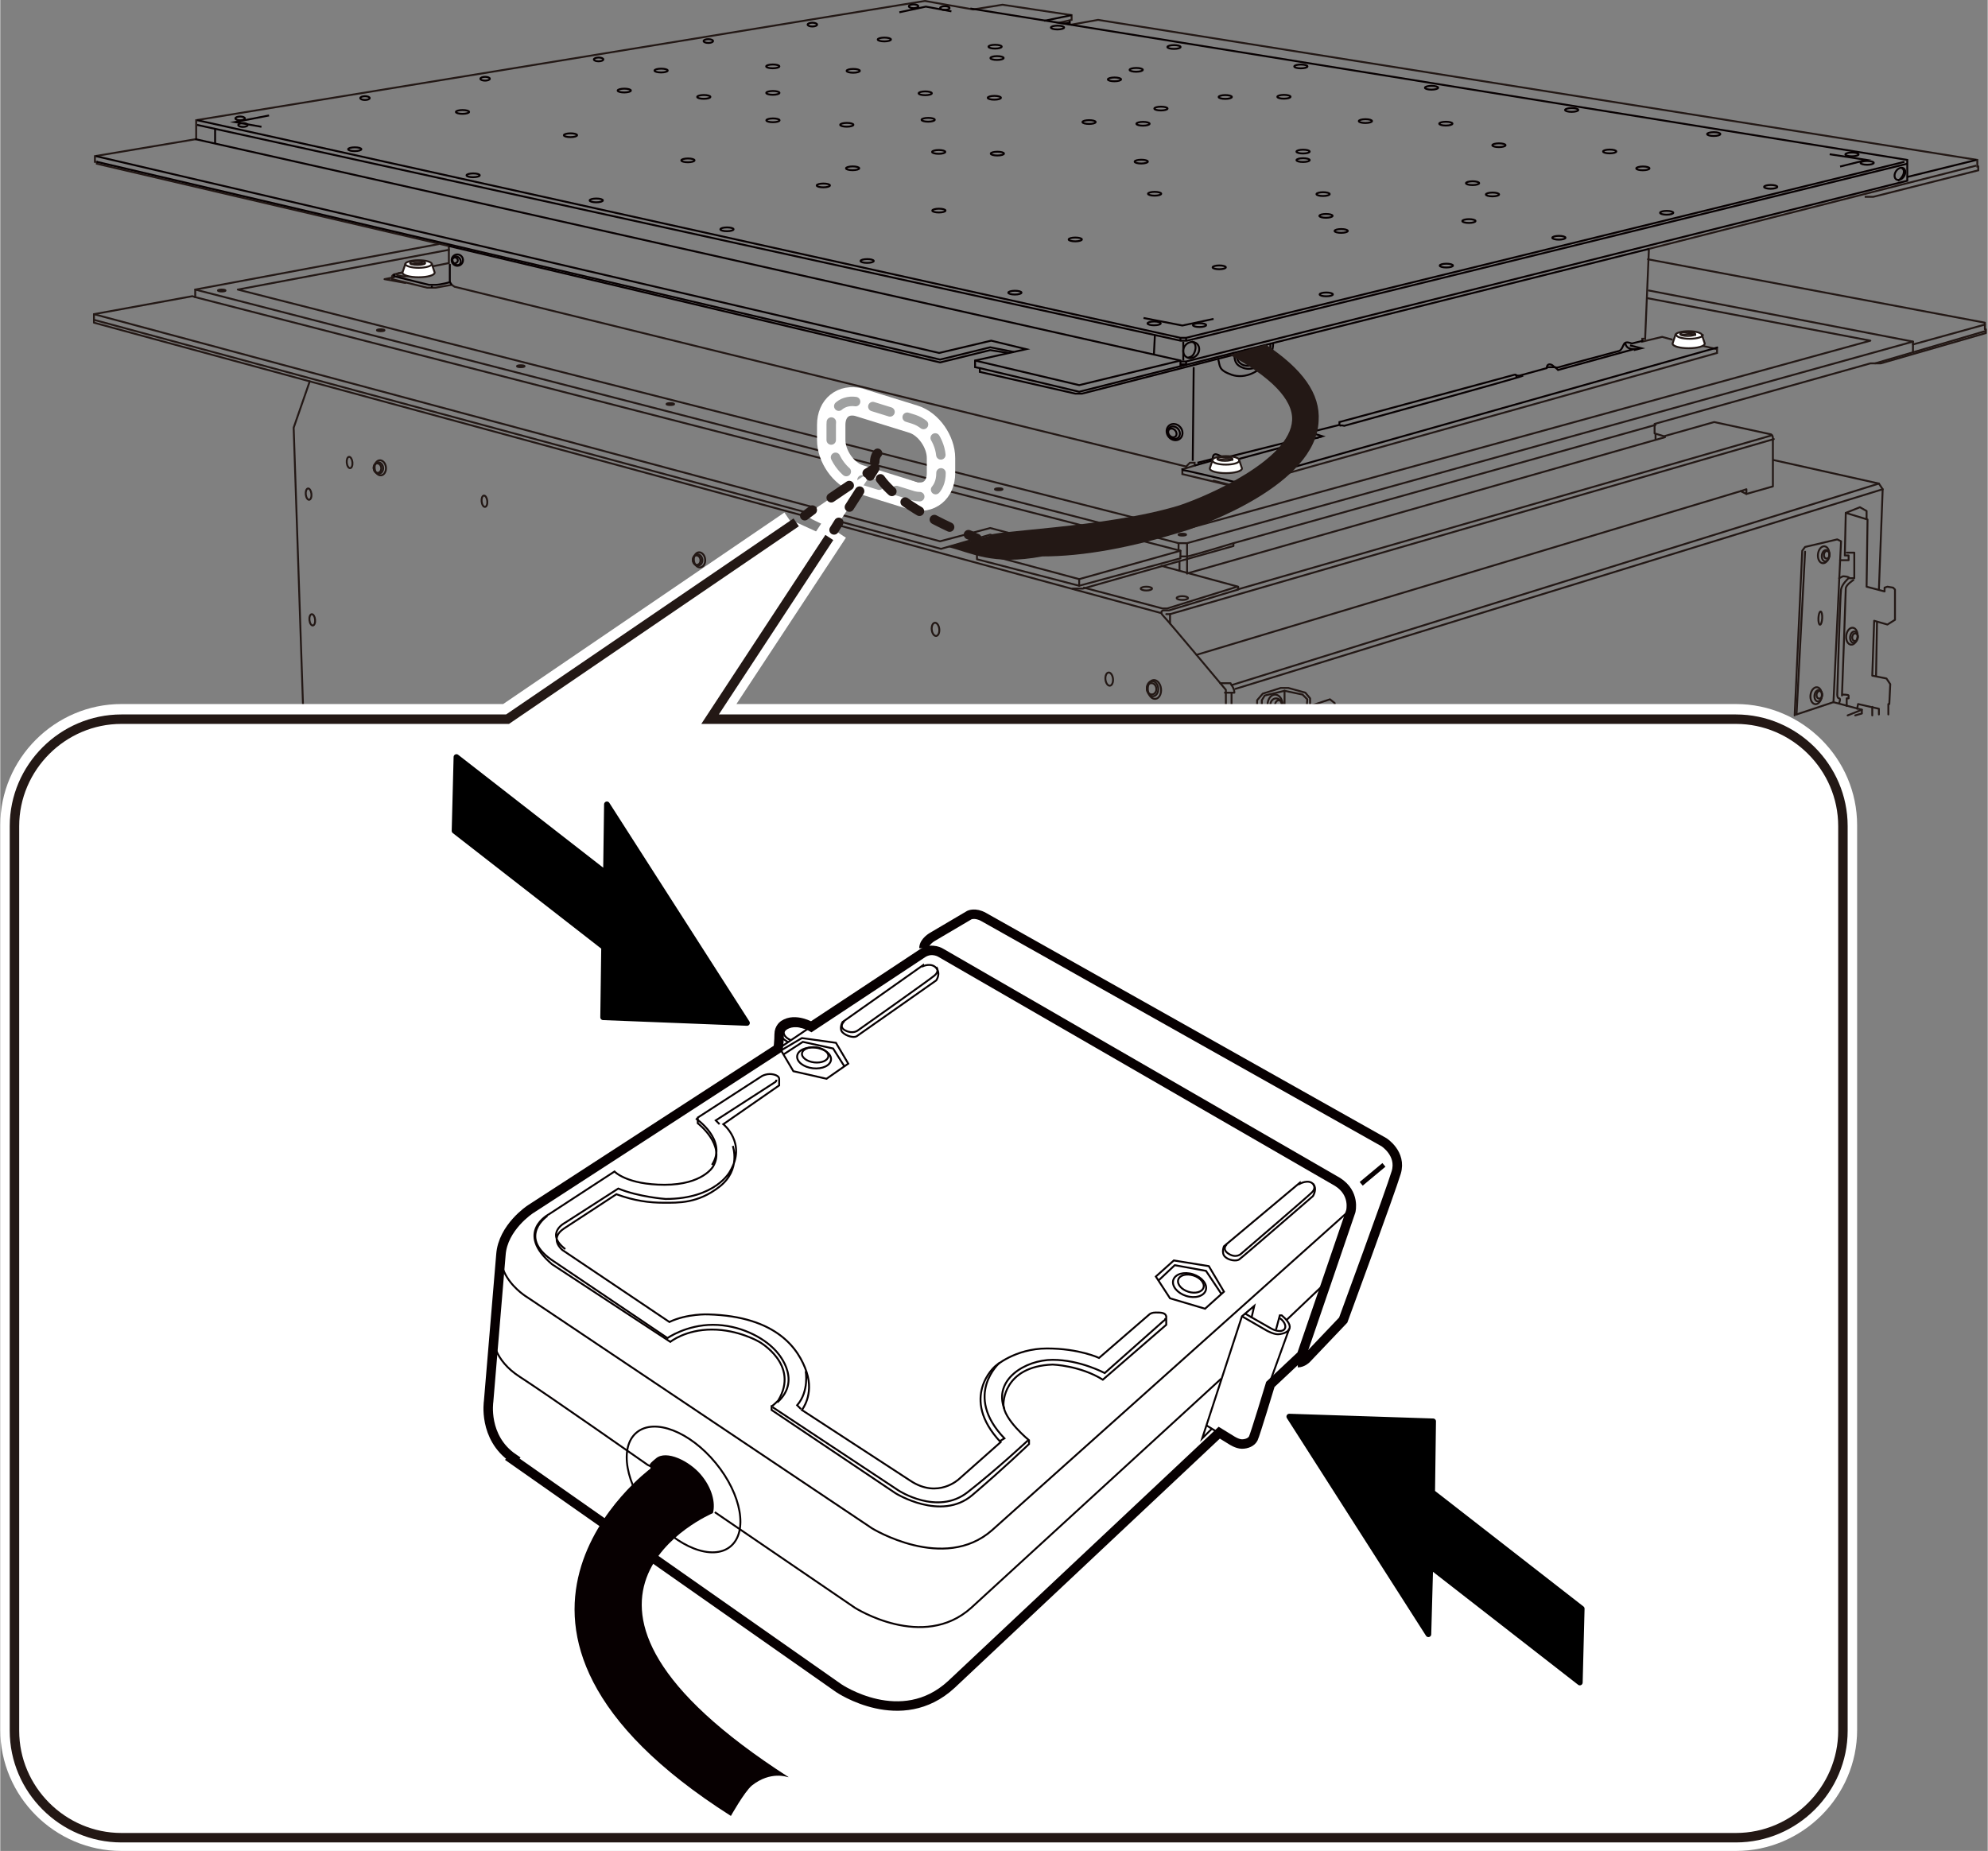 <?xml version="1.0" encoding="UTF-8"?>
<svg id="_レイヤー_1" data-name="レイヤー 1" xmlns="http://www.w3.org/2000/svg" width="74.1mm" height="69mm" viewBox="0 0 210 195.6">
  <rect x="0" y="0" width="210" height="195.6" fill="#808080" stroke="none"/>
  <defs>
    <style>
      .cls-1, .cls-2, .cls-3 {
        fill: #fff;
      }

      .cls-4, .cls-5, .cls-6, .cls-7, .cls-8, .cls-9, .cls-10, .cls-11, .cls-12, .cls-13, .cls-14, .cls-15, .cls-16 {
        fill: none;
      }

      .cls-4, .cls-7, .cls-9, .cls-10, .cls-12, .cls-13, .cls-3 {
        stroke-miterlimit: 10;
      }

      .cls-4, .cls-7, .cls-13 {
        stroke: #070001;
      }

      .cls-2, .cls-5, .cls-6, .cls-8, .cls-11, .cls-14, .cls-15, .cls-17, .cls-18, .cls-16 {
        stroke-linecap: round;
        stroke-linejoin: round;
      }

      .cls-2, .cls-6, .cls-7, .cls-9, .cls-10 {
        stroke-width: .2px;
      }

      .cls-2, .cls-6, .cls-8, .cls-9, .cls-11, .cls-14, .cls-15, .cls-3 {
        stroke: #231815;
      }

      .cls-5 {
        stroke: #9fa0a0;
        stroke-dasharray: 0 0 1.9 1.9;
      }

      .cls-8 {
        stroke-dasharray: 0 0 1.8 1.8;
      }

      .cls-10 {
        stroke: #040000;
        stroke-dasharray: 0 2;
      }

      .cls-12, .cls-17, .cls-16 {
        stroke: #fff;
      }

      .cls-12, .cls-16 {
        stroke-width: 3px;
      }

      .cls-19 {
        fill: #070001;
      }

      .cls-13 {
        stroke-width: .5px;
      }

      .cls-14 {
        stroke-dasharray: 0 0 2 2;
      }

      .cls-15 {
        stroke-dasharray: 0 0 2.3 2.3;
      }

      .cls-20 {
        fill: #231815;
      }

      .cls-17 {
        stroke-width: 4.5px;
      }

      .cls-18 {
        stroke: #000;
        stroke-width: .6px;
      }
    </style>
  </defs>
  <g>
    <line class="cls-6" x1="209.7" y1="35" x2="198.1" y2="38.4"/>
    <polyline class="cls-6" points="103.2 58.3 114 61.2 124.7 58.2"/>
    <line class="cls-6" x1="114" y1="61.2" x2="114" y2="61.9"/>
    <line class="cls-6" x1="32.7" y1="40.3" x2="122.7" y2="64.8"/>
    <polyline class="cls-6" points="187.3 48.7 187.3 51.4 184.5 52.2 183.9 51.9 126.4 69.2"/>
    <polyline class="cls-6" points="113.3 62.2 114.4 62.2 124.6 59.3 130.3 57.7 130.3 57.4 174.9 44.9"/>
    <path class="cls-6" d="m124.7,58.8s.4,0,.7,0,4.9-1.4,4.9-1.4"/>
    <polyline class="cls-6" points="202.1 36.1 125.4 57.4 124.5 57.4 20.6 30.6"/>
    <polyline class="cls-6" points="202.1 37.2 202.1 36.1 174.2 30.7"/>
    <line class="cls-6" x1="209.7" y1="34.3" x2="202.1" y2="36.4"/>
    <line class="cls-6" x1="174.9" y1="45.9" x2="174.9" y2="46.4"/>
    <line class="cls-6" x1="175.9" y1="46.2" x2="125.4" y2="60.6"/>
    <path class="cls-6" d="m122.7,59.8l8.1,2.2v.3l-7.3,2.2h-.6s-.5.1,0,.6,6.6,7.8,6.6,7.8v2.7"/>
    <polyline class="cls-6" points="130.7 62 123.3 64.3 122.8 64.3 114.5 62.1"/>
    <polyline class="cls-6" points="174 31.5 197.6 36 124.9 56 25.1 30.6 47.4 26.4"/>
    <polyline class="cls-6" points="183.9 51.9 184.5 51.7 184.5 52.2"/>
    <line class="cls-6" x1="187.2" y1="46" x2="130.7" y2="62.3"/>
    <line class="cls-6" x1="187.4" y1="46.4" x2="123.6" y2="64.9"/>
    <polyline class="cls-6" points="123.6 65.9 123.6 64.9 123.2 64.9"/>
    <line class="cls-6" x1="198.5" y1="51.1" x2="130.1" y2="72.4"/>
    <line class="cls-6" x1="198.9" y1="51.7" x2="130.5" y2="72.8"/>
    <path class="cls-6" d="m128.9,72.2h1.1c0,.1.4.5.4,1h-1"/>
    <line class="cls-6" x1="130.1" y1="73.2" x2="130.1" y2="75.6"/>
    <line class="cls-6" x1="124.5" y1="57.4" x2="124.5" y2="58.2"/>
    <polyline class="cls-6" points="125.4 57.4 125.4 58.8 125.4 60.6"/>
    <line class="cls-6" x1="124.6" y1="59.3" x2="124.6" y2="60.3"/>
    <polyline class="cls-6" points="141 75.6 141 74.3 140.5 73.9 138.4 74.6 138.4 73.8 137.9 73.2 136.1 72.7 135.3 72.7 133.4 73.3 132.8 74 132.8 75.6"/>
    <polyline class="cls-6" points="138 75.5 138.1 73.9 137.6 73.4 135.7 73 133.6 73.5 133.3 74 133.3 75.6"/>
    <line class="cls-6" x1="138.4" y1="74.6" x2="138.3" y2="75.5"/>
    <line class="cls-6" x1="135.7" y1="73" x2="135.7" y2="75.6"/>
    <ellipse class="cls-6" cx="43.2" cy="29.6" rx=".3" ry="0"/>
    <ellipse class="cls-6" cx="42.7" cy="29" rx=".8" ry=".2"/>
    <ellipse class="cls-6" cx="180.4" cy="32.4" rx=".3" ry="0"/>
    <ellipse class="cls-6" cx="199.1" cy="36.1" rx=".3" ry="0"/>
    <ellipse class="cls-6" cx="190.8" cy="38.3" rx=".3" ry="0"/>
    <ellipse class="cls-6" cx="175.1" cy="42.7" rx=".3" ry="0"/>
    <ellipse class="cls-6" cx="159.4" cy="47" rx=".3" ry="0"/>
    <ellipse class="cls-6" cx="142.8" cy="51.6" rx=".3" ry="0"/>
    <ellipse class="cls-6" cx="124.9" cy="56.5" rx=".4" ry=".1"/>
    <ellipse class="cls-6" cx="105.5" cy="51.7" rx=".4" ry=".1"/>
    <ellipse class="cls-6" cx="87.6" cy="47" rx=".4" ry=".1"/>
    <ellipse class="cls-6" cx="70.8" cy="42.7" rx=".4" ry=".1"/>
    <ellipse class="cls-6" cx="55" cy="38.7" rx=".4" ry=".1"/>
    <ellipse class="cls-6" cx="40.2" cy="34.9" rx=".4" ry=".1"/>
    <ellipse class="cls-6" cx="23.4" cy="30.7" rx=".4" ry=".1"/>
    <ellipse class="cls-6" cx="41.1" cy="27.3" rx=".3" ry="0"/>
    <ellipse class="cls-6" cx="118.3" cy="48.5" rx=".3" ry="0"/>
    <ellipse class="cls-6" cx="121.1" cy="62.2" rx=".6" ry=".2"/>
    <ellipse class="cls-6" cx="124.9" cy="63.2" rx=".6" ry=".2"/>
    <polyline class="cls-6" points="128.2 50.8 131 51.5 133.5 50.8"/>
    <polyline class="cls-6" points="42.8 29.9 40.6 29.5 41.6 29.3"/>
    <ellipse class="cls-6" cx="39.9" cy="49.5" rx=".5" ry=".6" transform="translate(-4.9 4.4) rotate(-6)"/>
    <ellipse class="cls-6" cx="39.8" cy="49.5" rx=".4" ry=".5" transform="translate(-4.9 4.4) rotate(-6)"/>
    <ellipse class="cls-6" cx="36.9" cy="48.9" rx=".3" ry=".6" transform="translate(-4.9 4.1) rotate(-6)"/>
    <ellipse class="cls-6" cx="32.5" cy="52.2" rx=".3" ry=".6" transform="translate(-5.2 3.7) rotate(-6)"/>
    <ellipse class="cls-6" cx="32.9" cy="65.5" rx=".3" ry=".6" transform="translate(-6.6 3.8) rotate(-6)"/>
    <ellipse class="cls-6" cx="51.1" cy="53" rx=".3" ry=".6" transform="translate(-5.2 5.6) rotate(-6)"/>
    <ellipse class="cls-6" cx="98.8" cy="66.6" rx=".4" ry=".7" transform="translate(-6.4 10.6) rotate(-6)"/>
    <ellipse class="cls-6" cx="117.1" cy="71.9" rx=".4" ry=".7" transform="translate(-6.8 12.5) rotate(-6)"/>
    <ellipse class="cls-6" cx="40.1" cy="49.5" rx=".6" ry=".8" transform="translate(-4.9 4.4) rotate(-6)"/>
    <ellipse class="cls-6" cx="73.6" cy="59.2" rx=".5" ry=".6" transform="translate(-5.7 8) rotate(-6)"/>
    <ellipse class="cls-6" cx="73.5" cy="59.2" rx=".4" ry=".5" transform="translate(-5.7 8) rotate(-6)"/>
    <ellipse class="cls-6" cx="73.8" cy="59.2" rx=".6" ry=".8" transform="translate(-5.7 8) rotate(-6)"/>
    <ellipse class="cls-6" cx="121.7" cy="72.9" rx=".6" ry=".8" transform="translate(-6.9 13) rotate(-6)"/>
    <ellipse class="cls-6" cx="121.6" cy="72.9" rx=".5" ry=".6" transform="translate(-6.9 13) rotate(-6)"/>
    <ellipse class="cls-6" cx="121.9" cy="72.9" rx=".7" ry="1" transform="translate(-6.9 13.1) rotate(-6)"/>
    <ellipse class="cls-6" cx="134.7" cy="74.5" rx=".8" ry="1.1"/>
    <ellipse class="cls-6" cx="134.8" cy="74.5" rx=".6" ry=".7"/>
    <ellipse class="cls-6" cx="135.1" cy="74.5" rx=".4" ry=".5"/>
    <ellipse class="cls-6" cx="192.2" cy="65.3" rx=".7" ry=".2" transform="translate(117.7 254.1) rotate(-87.2)"/>
    <ellipse class="cls-6" cx="192.7" cy="58.7" rx=".9" ry=".6" transform="translate(112.2 243.3) rotate(-83.4)"/>
    <ellipse class="cls-6" cx="192.8" cy="58.7" rx=".6" ry=".4" transform="translate(112.4 243.5) rotate(-83.4)"/>
    <ellipse class="cls-6" cx="193" cy="58.7" rx=".4" ry=".3" transform="translate(112.5 243.6) rotate(-83.4)"/>
    <ellipse class="cls-6" cx="195.7" cy="67.3" rx=".9" ry=".6" transform="translate(106.3 253.9) rotate(-83.4)"/>
    <ellipse class="cls-6" cx="195.8" cy="67.3" rx=".6" ry=".4" transform="translate(106.5 254.1) rotate(-83.4)"/>
    <ellipse class="cls-6" cx="196" cy="67.3" rx=".4" ry=".3" transform="translate(106.6 254.3) rotate(-83.4)"/>
    <ellipse class="cls-6" cx="191.9" cy="73.5" rx=".9" ry=".6" transform="translate(96.8 255.7) rotate(-83.4)"/>
    <ellipse class="cls-6" cx="192.1" cy="73.5" rx=".6" ry=".4" transform="translate(97 255.9) rotate(-83.4)"/>
    <ellipse class="cls-6" cx="192.3" cy="73.5" rx=".4" ry=".3" transform="translate(97.1 256) rotate(-83.4)"/>
    <path class="cls-6" d="m138.4,75c.1-.1.3-.2.4-.2.3,0,.6.3.7.7"/>
    <path class="cls-6" d="m138.5,75.5c0-.2.3-.4.5-.4s.4.2.5.4"/>
    <path class="cls-6" d="m138.9,75.6c0-.1.2-.2.3-.2s.2,0,.3.1"/>
    <polyline class="cls-6" points="189.6 75.6 190.4 58.2 190.7 57.8 194.1 57 194.5 57.2 193.7 74.2 196.7 75 196.7 75.4 196 75.6"/>
    <line class="cls-6" x1="195.2" y1="75.6" x2="196.7" y2="75"/>
    <line class="cls-6" x1="190.7" y1="58.3" x2="189.8" y2="75.5"/>
    <polyline class="cls-6" points="194.4 59.2 195.3 59.2 195.3 58.7 194.9 58.7 195 54.2 196.5 53.6 197.2 54 197.2 54.8"/>
    <path class="cls-6" d="m195.3,61.1s-.7.6-.8,1.2-.4,11.1-.4,11.1c0,0,0,.4.2.4s0,.5,0,.5"/>
    <polyline class="cls-6" points="198.5 75.5 198.5 74.9 196.3 74.4 196.2 74.9"/>
    <polyline class="cls-6" points="195 54.2 197.3 54.9 197.2 62 199.1 62.5 199.1 62.1 199.4 62 200 62.1 200.2 62.3 200.2 65.5 199.4 66 198 65.6 197.8 71.4 199.3 71.7 199.7 72.3 199.6 74.4 199.5 74.4 199.5 75.5"/>
    <path class="cls-6" d="m194.3,61.1l.4-.2s.6,0,.7.2h.5v-2.7h-.8"/>
    <path class="cls-6" d="m195.8,61.3s-.8.5-.8.9-.4,11.3-.4,11.3"/>
    <path class="cls-6" d="m194.7,73.4s.6,0,.6.1,0,.3,0,.3h-.2v.8"/>
    <line class="cls-6" x1="197.8" y1="75.6" x2="197.8" y2="74.7"/>
    <line class="cls-6" x1="198.3" y1="65.8" x2="198.2" y2="71.4"/>
    <line class="cls-6" x1="189.8" y1="75.5" x2="193.7" y2="74.2"/>
    <polyline class="cls-6" points="46.3 25.8 20.6 30.6 20.6 31.4 20.3 31.3 9.9 33.2 9.9 34.1 32.7 40.3 31 45.2 32 74.9"/>
    <path class="cls-6" d="m198.5,62.3l.4-10.6-.4-.6-11.2-2.5v-2.3c0-.3-.2-.4-.2-.4l-6-1.3-5.3,1.5-1-.3v-1s22.8-6.4,22.8-6.4h1.1s11.1-3.2,11.1-3.2v-.4h-.1v-.7l-35.6-6.7"/>
    <polyline class="cls-6" points="20.6 31.4 124.7 58.2 124.7 59 114 61.9 103.2 59.1 103.2 58.3 107.1 57.2 104.6 56.5 99.4 58 9.9 33.8"/>
    <polyline class="cls-6" points="9.9 33.2 99.3 57.2 104.6 55.8 108.4 56.8 107.1 57.2"/>
  </g>
  <path class="cls-9" d="m179.5,36.6s.2-.1.6,0l1.3.3v.4l-50,14c-1,.2-1.5,0-1.5,0l-5-1.2v-.5l1.3-.4v-.3h-.5s-.4.4-.4.4L48,30.3l-.3-.2-1.7.3s-.5,0-.9,0l-3.7-.9v-.3s0-.1.2-.2,5.8-1.2,5.8-1.2v-1.8c0,0-37.2-8.7-37.2-8.7v-.2h-.2v-.6l10.7-1.8v-2L97.7.1l5.1.9,3.1-.5,7.3,1.1v.5l-1.3.3,1.3.2,2.8-.5,92.9,14.8v.7h.1s0,.4,0,.4l-11.1,2.8h-.9"/>
  <polyline class="cls-9" points="208.8 17.5 174.2 26.3 173.8 35.8 173.5 35.8 173.5 36.1 175.6 35.6 176.7 35.9"/>
  <polyline class="cls-7" points="20.8 13.2 124.7 36 125.4 36 201.5 17.3"/>
  <polyline class="cls-7" points="124.7 38.2 125.3 38.2 201.5 19.1 201.5 16.9 102.5 .9"/>
  <polyline class="cls-7" points="20.8 12.7 124.7 35.7 125.3 35.7 201.2 17.1"/>
  <polyline class="cls-7" points="20.6 14.7 124.7 38.1 124.7 38.7 114 41.4 103.5 38.9"/>
  <line class="cls-7" x1="22.7" y1="13.6" x2="22.7" y2="15.2"/>
  <polyline class="cls-7" points="10.2 17.1 99.3 38 104.6 36.7 107.1 37.2"/>
  <polyline class="cls-7" points="10.1 16.5 99.2 37.3 104.7 36 108.4 36.9 103 38.1 103 38.8 103.5 38.9 103.5 39.3 113.6 41.6 114.3 41.6 130.3 37.5 130.3 37.2"/>
  <polyline class="cls-7" points="47.7 30.1 47.5 29.8 47.5 27.9"/>
  <path class="cls-7" d="m41.7,29s-.3.1,0,.2,3.6.9,3.6.9c0,0,.2,0,.7,0s1.6-.3,1.6-.3"/>
  <polyline class="cls-7" points="47.4 26 99.3 38.3 104.6 37 106.5 37.3"/>
  <polyline class="cls-7" points="103 38.1 114 40.7 124.7 38.1"/>
  <line class="cls-7" x1="126.1" y1="38.8" x2="126" y2="48.7"/>
  <line class="cls-7" x1="124.7" y1="38.7" x2="174.2" y2="26.3"/>
  <polyline class="cls-7" points="124.7 38.5 125.3 38.5 125.3 38.2"/>
  <line class="cls-7" x1="208.8" y1="16.9" x2="201.5" y2="18.7"/>
  <line class="cls-7" x1="113.2" y1="1.6" x2="110.3" y2="2.2"/>
  <polyline class="cls-7" points="113 2.2 113 2.4 112.5 2.5"/>
  <path class="cls-7" d="m126.2,49.2l2.1-.6,1.1.3,9.6-2.6h-.8c0-.1-.2-.2-.3-.3s0-.4,0-.4"/>
  <path class="cls-7" d="m126.5,48.9l1.6-.4s0-.5.3-.5.9.4.9.4l7.6-1.9s.3-.2.5-.6.7-.4.9-.2l3.2-.8v-.3l18.5-5h.1c0,.1.4.1.4.1l2.9-.8s0-.4.3-.4.5.3.5.3c0,0,.2.1.5,0s6.3-1.7,6.3-1.7c0,0,.2,0,.4-.4s.2-.7,1-.4l1.2-.3"/>
  <polyline class="cls-7" points="138.4 45.7 139.7 46.1 139 46.3"/>
  <path class="cls-7" d="m171.7,36.3s.1.4.4.5.5.1.5.1l-8,2.2-.3-.3h-.9"/>
  <polyline class="cls-7" points="172.2 36.5 173.4 36.8 172.6 37"/>
  <line class="cls-7" x1="160.2" y1="39.7" x2="160.2" y2="39.9"/>
  <path class="cls-7" d="m160.8,39.7h.1c0,.1-18.9,5.3-18.9,5.3,0,0-.3-.1-.5,0"/>
  <path class="cls-7" d="m124.9,49.5s0,.2.2.2,5.2,1.2,5.2,1.2c0,0,.4,0,.9,0l50.3-14.2"/>
  <line class="cls-7" x1="122" y1="35.4" x2="121.9" y2="37.4"/>
  <line class="cls-7" x1="124.7" y1="35.7" x2="124.7" y2="36"/>
  <line class="cls-7" x1="125.3" y1="35.7" x2="125.3" y2="36"/>
  <line class="cls-7" x1="125" y1="36.1" x2="125" y2="38.1"/>
  <path class="cls-7" d="m134.5,36.2c0,.5-.1,1-.4,1.5-.8,1.6-2.6,2.4-4,1.9s-1.2-.9-1.4-1.6"/>
  <path class="cls-7" d="m134.2,36.3c0,.4,0,.8-.2,1.3-.5,1-1.7,1.6-2.6,1.3s-1-.8-1-1.5"/>
  <path class="cls-7" d="m133.8,36.4c0,.3,0,.7-.2,1.1-.4.9-1.4,1.3-2.2,1.1-.6-.2-.8-.7-.8-1.3"/>
  <path class="cls-7" d="m131.6,36.9c-.2.4-.5.7-.9.9"/>
  <ellipse class="cls-7" cx="125.8" cy="36.9" rx=".9" ry=".8" transform="translate(14 105.4) rotate(-47.8)"/>
  <path class="cls-7" d="m125.9,36.1c.4.1.5.6.3,1.1s-.4.5-.7.6"/>
  <ellipse class="cls-7" cx="200.8" cy="18.4" rx=".7" ry=".5" transform="translate(75.1 176.1) rotate(-56.7)"/>
  <path class="cls-7" d="m200.9,17.8c.3,0,.3.5.1.8s-.3.4-.5.5"/>
  <ellipse class="cls-7" cx="124.1" cy="45.7" rx=".8" ry=".9" transform="translate(-.9 88.9) rotate(-39.3)"/>
  <ellipse class="cls-7" cx="124" cy="45.7" rx=".6" ry=".7" transform="translate(-.9 88.9) rotate(-39.3)"/>
  <ellipse class="cls-7" cx="123.8" cy="45.7" rx=".4" ry=".5" transform="translate(-.9 88.8) rotate(-39.3)"/>
  <ellipse class="cls-7" cx="48.3" cy="27.5" rx=".6" ry=".6" transform="translate(-6.5 36.8) rotate(-39.3)"/>
  <ellipse class="cls-7" cx="48.2" cy="27.5" rx=".4" ry=".5" transform="translate(-6.5 36.8) rotate(-39.3)"/>
  <ellipse class="cls-7" cx="48.1" cy="27.5" rx=".3" ry=".3" transform="translate(-6.6 36.7) rotate(-39.3)"/>
  <line class="cls-7" x1="45.6" y1="30.2" x2="45.6" y2="30.4"/>
  <polyline class="cls-7" points="28.4 12.2 24.8 12.9 27.6 13.4"/>
  <ellipse class="cls-7" cx="51.2" cy="8.3" rx=".5" ry=".2" transform="translate(0 .2) rotate(-.2)"/>
  <ellipse class="cls-7" cx="63.2" cy="6.3" rx=".5" ry=".2" transform="translate(0 .2) rotate(-.2)"/>
  <ellipse class="cls-7" cx="74.8" cy="4.4" rx=".5" ry=".2" transform="translate(0 .2) rotate(-.2)"/>
  <ellipse class="cls-7" cx="85.8" cy="2.6" rx=".5" ry=".2" transform="translate(0 .3) rotate(-.2)"/>
  <ellipse class="cls-7" cx="99.8" cy=".9" rx=".5" ry=".2" transform="translate(0 .3) rotate(-.2)"/>
  <ellipse class="cls-7" cx="96.5" cy=".7" rx=".5" ry=".2" transform="translate(0 .3) rotate(-.2)"/>
  <ellipse class="cls-7" cx="38.5" cy="10.4" rx=".5" ry=".2" transform="translate(0 .1) rotate(-.2)"/>
  <ellipse class="cls-7" cx="48.8" cy="11.8" rx=".7" ry=".2" transform="translate(0 .2) rotate(-.2)"/>
  <ellipse class="cls-7" cx="65.9" cy="9.6" rx=".7" ry=".2" transform="translate(0 .2) rotate(-.2)"/>
  <ellipse class="cls-7" cx="81.6" cy="7" rx=".7" ry=".2" transform="translate(0 .3) rotate(-.2)"/>
  <ellipse class="cls-7" cx="93.4" cy="4.2" rx=".7" ry=".2" transform="translate(0 .3) rotate(-.2)"/>
  <ellipse class="cls-7" cx="111.7" cy="2.9" rx=".7" ry=".2" transform="translate(0 .4) rotate(-.2)"/>
  <ellipse class="cls-7" cx="37.4" cy="15.8" rx=".7" ry=".2" transform="translate(0 .1) rotate(-.2)"/>
  <ellipse class="cls-7" cx="25.3" cy="12.6" rx=".5" ry=".2" transform="translate(0 0) rotate(-.2)"/>
  <ellipse class="cls-7" cx="25.6" cy="13.3" rx=".5" ry=".2" transform="translate(0 0) rotate(-.2)"/>
  <ellipse class="cls-7" cx="62.9" cy="21.2" rx=".7" ry=".2" transform="translate(0 .2) rotate(-.2)"/>
  <ellipse class="cls-7" cx="49.9" cy="18.5" rx=".7" ry=".2" transform="translate(0 .2) rotate(-.2)"/>
  <ellipse class="cls-7" cx="72.6" cy="17" rx=".7" ry=".2" transform="translate(0 .2) rotate(-.2)"/>
  <ellipse class="cls-7" cx="99.1" cy="16.1" rx=".7" ry=".2" transform="translate(0 .3) rotate(-.2)"/>
  <ellipse class="cls-7" cx="86.9" cy="19.6" rx=".7" ry=".2" transform="translate(0 .3) rotate(-.2)"/>
  <ellipse class="cls-7" cx="90" cy="17.8" rx=".7" ry=".2" transform="translate(0 .3) rotate(-.2)"/>
  <ellipse class="cls-7" cx="60.2" cy="14.3" rx=".7" ry=".2" transform="translate(0 .2) rotate(-.2)"/>
  <ellipse class="cls-7" cx="99.1" cy="22.3" rx=".7" ry=".2" transform="translate(0 .3) rotate(-.2)"/>
  <ellipse class="cls-7" cx="113.5" cy="25.3" rx=".7" ry=".2" transform="translate(0 .4) rotate(-.2)"/>
  <ellipse class="cls-7" cx="128.7" cy="28.3" rx=".7" ry=".2" transform="translate(0 .4) rotate(-.2)"/>
  <ellipse class="cls-7" cx="141.6" cy="24.4" rx=".7" ry=".2" transform="translate(0 .5) rotate(-.2)"/>
  <ellipse class="cls-7" cx="155.1" cy="23.4" rx=".7" ry=".2" transform="translate(0 .5) rotate(-.2)"/>
  <ellipse class="cls-7" cx="157.6" cy="20.6" rx=".7" ry=".2" transform="translate(0 .5) rotate(-.2)"/>
  <ellipse class="cls-7" cx="173.5" cy="17.8" rx=".7" ry=".2" transform="translate(0 .6) rotate(-.2)"/>
  <ellipse class="cls-7" cx="158.3" cy="15.4" rx=".7" ry=".2" transform="translate(0 .5) rotate(-.2)"/>
  <ellipse class="cls-7" cx="170" cy="16.1" rx=".7" ry=".2" transform="translate(0 .5) rotate(-.2)"/>
  <ellipse class="cls-7" cx="140" cy="22.8" rx=".7" ry=".2" transform="translate(0 .5) rotate(-.2)"/>
  <ellipse class="cls-7" cx="139.7" cy="20.5" rx=".7" ry=".2" transform="translate(0 .5) rotate(-.2)"/>
  <ellipse class="cls-7" cx="121.9" cy="20.5" rx=".7" ry=".2" transform="translate(0 .4) rotate(-.2)"/>
  <ellipse class="cls-7" cx="137.6" cy="17" rx=".7" ry=".2" transform="translate(0 .4) rotate(-.2)"/>
  <ellipse class="cls-7" cx="144.2" cy="12.8" rx=".7" ry=".2" transform="translate(0 .5) rotate(-.2)"/>
  <ellipse class="cls-7" cx="129.4" cy="10.3" rx=".7" ry=".2" transform="translate(0 .4) rotate(-.2)"/>
  <ellipse class="cls-7" cx="122.6" cy="11.5" rx=".7" ry=".2" transform="translate(0 .4) rotate(-.2)"/>
  <ellipse class="cls-7" cx="115" cy="12.9" rx=".7" ry=".2" transform="translate(0 .4) rotate(-.2)"/>
  <ellipse class="cls-7" cx="105.3" cy="16.3" rx=".7" ry=".2" transform="translate(0 .3) rotate(-.2)"/>
  <ellipse class="cls-7" cx="120.5" cy="17.1" rx=".7" ry=".2" transform="translate(0 .4) rotate(-.2)"/>
  <ellipse class="cls-7" cx="117.7" cy="8.4" rx=".7" ry=".2" transform="translate(0 .4) rotate(-.2)"/>
  <ellipse class="cls-7" cx="120" cy="7.4" rx=".7" ry=".2" transform="translate(0 .4) rotate(-.2)"/>
  <ellipse class="cls-7" cx="135.6" cy="10.3" rx=".7" ry=".2" transform="translate(0 .4) rotate(-.2)"/>
  <ellipse class="cls-7" cx="152.7" cy="13.1" rx=".7" ry=".2" transform="translate(0 .5) rotate(-.2)"/>
  <ellipse class="cls-7" cx="76.7" cy="24.3" rx=".7" ry=".2" transform="translate(0 .2) rotate(-.2)"/>
  <ellipse class="cls-7" cx="91.5" cy="27.6" rx=".7" ry=".2" transform="translate(0 .3) rotate(-.2)"/>
  <ellipse class="cls-7" cx="107.1" cy="31" rx=".7" ry=".2" transform="translate(0 .3) rotate(-.2)"/>
  <ellipse class="cls-7" cx="121.9" cy="34.2" rx=".7" ry=".2" transform="translate(-.1 .4) rotate(-.2)"/>
  <ellipse class="cls-7" cx="126.7" cy="34.4" rx=".7" ry=".2" transform="translate(-.1 .4) rotate(-.2)"/>
  <ellipse class="cls-7" cx="140" cy="31.1" rx=".7" ry=".2" transform="translate(0 .5) rotate(-.2)"/>
  <ellipse class="cls-7" cx="152.7" cy="28.1" rx=".7" ry=".2" transform="translate(0 .5) rotate(-.2)"/>
  <ellipse class="cls-7" cx="164.6" cy="25.2" rx=".7" ry=".2" transform="translate(0 .5) rotate(-.2)"/>
  <ellipse class="cls-7" cx="176" cy="22.5" rx=".7" ry=".2" transform="translate(0 .6) rotate(-.2)"/>
  <ellipse class="cls-7" cx="187" cy="19.8" rx=".7" ry=".2" transform="translate(0 .6) rotate(-.2)"/>
  <ellipse class="cls-7" cx="195.6" cy="16.4" rx=".7" ry=".2" transform="translate(0 .6) rotate(-.2)"/>
  <ellipse class="cls-7" cx="197.2" cy="17.3" rx=".7" ry=".2" transform="translate(0 .6) rotate(-.2)"/>
  <polyline class="cls-7" points="95 1.3 97.8 .7 100.5 1.2"/>
  <polyline class="cls-7" points="120.8 33.6 124.9 34.4 128.2 33.7"/>
  <polyline class="cls-7" points="193.3 16.3 197.2 16.9 194.4 17.6"/>
  <ellipse class="cls-7" cx="81.6" cy="9.8" rx=".7" ry=".2" transform="translate(0 .3) rotate(-.2)"/>
  <ellipse class="cls-7" cx="81.6" cy="12.7" rx=".7" ry=".2" transform="translate(0 .3) rotate(-.2)"/>
  <ellipse class="cls-7" cx="74.3" cy="10.3" rx=".7" ry=".2" transform="translate(0 .2) rotate(-.2)"/>
  <ellipse class="cls-7" cx="69.8" cy="7.5" rx=".7" ry=".2" transform="translate(0 .2) rotate(-.2)"/>
  <ellipse class="cls-7" cx="90.1" cy="7.5" rx=".7" ry=".2" transform="translate(0 .3) rotate(-.2)"/>
  <ellipse class="cls-7" cx="97.7" cy="9.9" rx=".7" ry=".2" transform="translate(0 .3) rotate(-.2)"/>
  <ellipse class="cls-7" cx="105.3" cy="6.2" rx=".7" ry=".2" transform="translate(0 .3) rotate(-.2)"/>
  <ellipse class="cls-7" cx="105.1" cy="5" rx=".7" ry=".2" transform="translate(0 .3) rotate(-.2)"/>
  <ellipse class="cls-7" cx="98" cy="12.7" rx=".7" ry=".2" transform="translate(0 .3) rotate(-.2)"/>
  <ellipse class="cls-7" cx="105" cy="10.4" rx=".7" ry=".2" transform="translate(0 .3) rotate(-.2)"/>
  <ellipse class="cls-7" cx="89.4" cy="13.2" rx=".7" ry=".2" transform="translate(0 .3) rotate(-.2)"/>
  <ellipse class="cls-7" cx="120.7" cy="13.1" rx=".7" ry=".2" transform="translate(0 .4) rotate(-.2)"/>
  <ellipse class="cls-7" cx="137.6" cy="16.1" rx=".7" ry=".2" transform="translate(0 .4) rotate(-.2)"/>
  <ellipse class="cls-7" cx="155.5" cy="19.4" rx=".7" ry=".2" transform="translate(0 .5) rotate(-.2)"/>
  <ellipse class="cls-7" cx="124" cy="5" rx=".7" ry=".2" transform="translate(0 .4) rotate(-.2)"/>
  <ellipse class="cls-7" cx="137.4" cy="7.1" rx=".7" ry=".2" transform="translate(0 .4) rotate(-.2)"/>
  <ellipse class="cls-7" cx="151.2" cy="9.3" rx=".7" ry=".2" transform="translate(0 .5) rotate(-.2)"/>
  <ellipse class="cls-7" cx="166" cy="11.7" rx=".7" ry=".2" transform="translate(0 .5) rotate(-.2)"/>
  <ellipse class="cls-7" cx="181" cy="14.2" rx=".7" ry=".2" transform="translate(0 .6) rotate(-.2)"/>
  <path class="cls-2" d="m131.2,49.5c0,.3-.8.5-1.7.5s-1.7-.2-1.7-.5l.3-.9c0-.2.6-.4,1.4-.4s1.4.2,1.4.4l.3.9Z"/>
  <ellipse class="cls-9" cx="129.4" cy="48.5" rx=".8" ry=".2"/>
  <path class="cls-6" d="m128.8,48.6c.1,0,.4-.1.7-.1s.5,0,.7.1"/>
  <path class="cls-6" d="m130.9,48.7c0,.2-.6.4-1.4.4s-1.4-.2-1.4-.4"/>
  <path class="cls-2" d="m180.1,36.3c0,.3-.8.5-1.7.5s-1.7-.2-1.7-.5l.3-.9c0-.2.6-.4,1.4-.4s1.4.2,1.4.4l.3.9Z"/>
  <ellipse class="cls-9" cx="178.3" cy="35.3" rx=".8" ry=".2"/>
  <path class="cls-6" d="m177.7,35.4c.1,0,.4-.1.7-.1s.5,0,.7.1"/>
  <path class="cls-6" d="m179.9,35.4c0,.2-.6.4-1.4.4s-1.4-.2-1.4-.4"/>
  <path class="cls-2" d="m45.9,28.8c0,.3-.8.5-1.7.5s-1.7-.2-1.7-.5l.3-.9c0-.2.6-.4,1.4-.4s1.4.2,1.4.4l.3.9Z"/>
  <ellipse class="cls-9" cx="44.1" cy="27.8" rx=".8" ry=".2"/>
  <path class="cls-6" d="m43.4,27.9c.1,0,.4-.1.7-.1s.5,0,.7.1"/>
  <path class="cls-6" d="m45.6,27.9c0,.2-.6.4-1.4.4s-1.4-.2-1.4-.4"/>
  <path class="cls-16" d="m96.5,52.4l-5.8-1.8c-1.6-.5-2.9-2.4-2.9-4.1v-1.6c0-1.8,1.3-2.8,2.9-2.4l5.8,1.8c1.6.5,2.9,2.4,2.9,4.1v1.6c0,1.8-1.3,2.8-2.9,2.4Z"/>
  <path class="cls-5" d="m96.5,52.4l-5.8-1.8c-1.6-.5-2.9-2.4-2.9-4.1v-1.6c0-1.8,1.3-2.8,2.9-2.4l5.8,1.8c1.6.5,2.9,2.4,2.9,4.1v1.6c0,1.8-1.3,2.8-2.9,2.4Z"/>
  <polygon class="cls-10" points="95.7 51.2 89.3 49.4 89.3 45 91.4 44 97.8 45.7 97.5 49.5 95.7 51.2"/>
  <polyline class="cls-10" points="89.3 45 96 47.1 95.6 50.9"/>
  <line class="cls-10" x1="97.8" y1="45.7" x2="96" y2="47.1"/>
  <path class="cls-12" d="m88.1,56l-13.1,19.9h108.4c6.2,0,11.3,5.1,11.3,11.3v95.6c0,6.2-5.1,11.3-11.3,11.3H12.8c-6.2,0-11.3-5.1-11.3-11.3v-95.6c0-6.2,5.1-11.3,11.3-11.3h40.8l30.1-20.5"/>
  <path class="cls-3" d="m87.6,56.8l-12.6,19.2h108.4c6.2,0,11.3,5.1,11.3,11.3v95.6c0,6.2-5.1,11.3-11.3,11.3H12.8c-6.2,0-11.3-5.1-11.3-11.3v-95.6c0-6.2,5.1-11.3,11.3-11.3h40.8l30.5-20.8"/>
  <g>
    <polyline class="cls-1" points="85 54.5 92.4 49.5 88.1 56"/>
    <g>
      <line class="cls-11" x1="85" y1="54.5" x2="85.8" y2="53.9"/>
      <line class="cls-15" x1="87.8" y1="52.6" x2="90.6" y2="50.7"/>
      <polyline class="cls-11" points="91.6 50 92.4 49.5 91.9 50.3"/>
      <line class="cls-14" x1="90.8" y1="51.9" x2="89.2" y2="54.4"/>
      <line class="cls-11" x1="88.6" y1="55.2" x2="88.1" y2="56"/>
    </g>
  </g>
  <path class="cls-20" d="m100.1,57.8c2.5.6,4.7,2,10,1,4.3,0,9.4-.9,15.4-2.8,1.4-.5,13.5-4.7,13.8-11.5.2-2.9-1.7-5.5-5.6-8.1l-3.8,1.1c4.3,2.3,6.7,4.7,6.6,6.9-.2,4.2-8.9,8-11.9,9-7.8,2.4-20.5,2.7-20,3.2"/>
  <g>
    <path class="cls-11" d="m92.7,47.9s-.3.3-.3.9"/>
    <path class="cls-8" d="m93,50.6c1,1.4,3.2,3.3,8.4,5.6"/>
    <path class="cls-11" d="m102.3,56.5c.3.1.6.3.9.4"/>
  </g>
  <g>
    <g>
      <path class="cls-4" d="m54.1,154.2l34.5,24.2s6.6,4.5,11.9-.4l28.3-26.6,1.3.8s.6.4,1.1.4,1-.2,1.2-.6,1.8-5.7,1.8-5.7l3.3-3.1,2.5-7.3,2.7-7.9s.5-1.9-1.4-3.1l-41.9-24.2s-.9-.6-1.9,0l-11.8,7.8s-1.7-1-2.9-.2c0,0-.5.3-.5,1s-.1,1.5-.1,1.5l-26.2,17s-2.9,1.9-3.1,4.8l-1.3,15.5s-.6,3.8,2.6,6Z"/>
      <path class="cls-7" d="m54.3,129.3c-3.9,4.7,1.4,7.8,1.4,7.8l36.4,24.4s7.6,4.7,12.7.2l38-34"/>
      <polyline class="cls-7" points="132.2 139.3 132.5 138 131.2 139.1 127 152 128 151"/>
      <line class="cls-7" x1="128.7" y1="151.4" x2="127.4" y2="150.6"/>
      <line class="cls-7" x1="136.2" y1="140.4" x2="134.1" y2="146.2"/>
      <path class="cls-7" d="m131.2,139.1l2.6,1.5s.7.4,1.2.4,2.3-.4.4-2c0,0-.2,0-.2,0s-.4,1.5-.4,1.5"/>
      <path class="cls-7" d="m131.5,138.8l2.8,1.6s.7.4,1.2.2.3-.9-.3-1.3"/>
      <path class="cls-7" d="m52.1,141.5s0,2.2,2.8,4,13.5,9.3,13.5,9.3l.4.2"/>
      <path class="cls-7" d="m75.5,159.8l14.8,10.1s7.2,4.6,12.3,0l26.4-24.2"/>
      <line class="cls-7" x1="140" y1="135.6" x2="135.9" y2="139.5"/>
      <path class="cls-7" d="m83.5,109.9c-.5-.2-.8-.6-.7-.9s.8-.7,1.7-.5.6.2.8.3"/>
      <path class="cls-7" d="m85.7,108.5c-.3-.2-.6-.3-1-.4-1.1-.2-2.1.1-2.2.8s.2.9.7,1.2"/>
      <path class="cls-7" d="m77.4,121.1s.9,2.5-1.4,4.3-4.4,1.7-5.9,1.7-3.1-.2-5-.9c0,0-3.8,2.5-5.5,3.6s-.2,2.3-.2,2.3l11.3,7.6c1.9-.9,4.1-.8,4.1-.8,7.3.2,9.6,3.7,10.4,6.1s-.5,4-.5,4l11.5,7.5c2.9,1.9,5.1-.2,5.1-.2l4.4-3.9c-4.4-4.7-.6-8-.6-8,0,0,2.1-1.9,5.5-1.9s5.5,1,5.5,1l5.2-4.5c.2-.2.4-.3.8-.3.5,0,1,0,1.1.4v.9c0,0-6.7,5.8-6.7,5.8-2.4-1.5-5.3-1.6-5.3-1.6-5.3.2-5.2,4.2-5.2,4.2,0,1.6,2.7,3.8,2.7,3.8v.4s-2.7,2.6-6,5.4-8.1-.2-8.1-.2l-13.1-8.8v-.4c.1,0,.7-.6.7-.6,2.3-3.8-2-6.2-2-6.2,0,0-2.2-1.3-5-1.3s-4.4,1.3-4.4,1.3l-12.5-8.2c-4-3.4-.3-5.3-.3-5.3l6.9-4.5s1.3,1.4,5.3,1.4,5.1-1.9,5.1-1.9c1.4-2.3-1.6-4.6-1.6-4.6v-.6c0,0,6.8-4.4,6.8-4.4.2-.1.5-.2.8-.2.5,0,1,.2,1,.5v.7l-5.9,4.1s2.5,2,.7,5c0,0-1.5,2.9-6.8,2.9,0,0-2.8-.2-5-1.1l-5.6,3.6s-2.2,1.1,0,2.8"/>
      <line class="cls-7" x1="82.1" y1="110.9" x2="85.8" y2="108.4"/>
      <path class="cls-7" d="m82,114.1c0,.1,0,.2-.2.3l-6.2,4,.4.4"/>
      <ellipse class="cls-7" cx="86.1" cy="111.6" rx=".8" ry="1.4" transform="translate(-34.4 184.6) rotate(-83.6)"/>
      <ellipse class="cls-7" cx="86" cy="111.8" rx="1.1" ry="1.8" transform="translate(-34.7 184.8) rotate(-83.6)"/>
      <path class="cls-7" d="m73.5,118.2s3.4,2.3,1.7,4.9"/>
      <path class="cls-7" d="m57.8,128.5s-3.1,2.1.4,4.6l12.3,8.3s2-1.4,4.8-1.4,5.3,1.3,6.6,2.7c0,0,3,3,.2,5.5"/>
      <path class="cls-7" d="m123.1,139.3c0,.1,0,.2-.2.3l-6.2,5.5s-2.6-1.4-5.5-1.4-6.3,2.1-5.1,5.2"/>
      <path class="cls-7" d="m85.1,144.9s.4,2.1-.9,3.6l.4.4"/>
      <path class="cls-7" d="m81.6,148.7l13.3,8.8s4.1,2.7,7.3.2,6.4-5.5,6.4-5.5"/>
      <path class="cls-7" d="m105.6,144s-3.9,3.4.5,8l-.5.3"/>
      <polygon class="cls-7" points="88.3 110.2 84.7 109.7 82.5 111 83.8 113.2 87.3 114 89.6 112.4 88.3 110.2"/>
      <polyline class="cls-7" points="82.8 111.4 84.8 110.1 88 110.8 89.2 112.7"/>
      <ellipse class="cls-7" cx="125.7" cy="135.5" rx=".9" ry="1.4" transform="translate(-41.5 214.2) rotate(-72.3)"/>
      <ellipse class="cls-7" cx="125.6" cy="135.7" rx="1.2" ry="1.8" transform="translate(-41.8 214.2) rotate(-72.3)"/>
      <polygon class="cls-7" points="127.7 133.8 124 133.2 122.1 134.9 123.6 137.2 127.3 138.3 129.3 136.5 127.7 133.8"/>
      <polyline class="cls-7" points="122.4 135.3 124.1 133.7 127.4 134.3 129 136.7"/>
      <path class="cls-7" d="m137.3,125l-8,6.7s-.3.7.1,1.1,1.2.5,1.5.3,7.8-6.7,7.8-6.7c0,0,.5-.8,0-1.3s-1.4,0-1.4,0Z"/>
      <path class="cls-7" d="m138.7,125.1s.4.4-.1.9-7.5,6.5-7.5,6.5c0,0-.5.5-1.3,0s-.2-1-.2-1"/>
      <path class="cls-7" d="m97.5,102l-8.5,6s-.4.7,0,1.1,1.2.6,1.5.4,8.4-5.9,8.4-5.9c0,0,.5-.7,0-1.3s-1.4-.2-1.4-.2Z"/>
      <path class="cls-7" d="m98.9,102.2s.4.4-.2.9-8.1,5.8-8.1,5.8c0,0-.5.4-1.3,0s-.1-1-.1-1"/>
      <ellipse class="cls-7" cx="72.2" cy="157.4" rx="4.4" ry="7.8" transform="translate(-83.5 81.6) rotate(-39.4)"/>
      <path class="cls-19" d="m83.3,187.8c-29.4-18.9-8-27.9-8-27.9.3-1.1-.1-2.7-1.3-4.1s-3.6-2.6-4.7-1.7-.5.6-.6,1.1c0,0-22.8,16.8,8.5,36.7,0,0,1.4-2.5,2.2-3.2,2-1.6,3.8-.9,3.8-.9Z"/>
    </g>
    <path class="cls-4" d="m97.6,100.2c0-.7.9-1.2.9-1.2l3.9-2.3s.6-.3,1.5.2,42.3,23.8,42.3,23.8c0,0,1.9,1.2,1.3,3.2s-5.6,15.6-5.6,15.6l-3.9,4.1s-.4.4-.9.4"/>
    <line class="cls-13" x1="146.2" y1="123.1" x2="143.8" y2="125.1"/>
    <g>
      <polygon class="cls-17" points="64 92.3 48.2 80 48 87.8 63.8 100.1 63.7 107.5 78.9 108.1 64.1 85 64 92.3"/>
      <polygon class="cls-18" points="64 92.3 48.2 80 48 87.8 63.8 100.1 63.7 107.5 78.9 108.1 64.1 85 64 92.3"/>
    </g>
    <g>
      <polygon class="cls-17" points="151.1 165.5 166.9 177.8 167.1 170 151.3 157.7 151.4 150.2 136.2 149.7 150.9 172.7 151.1 165.5"/>
      <polygon class="cls-18" points="151.1 165.5 166.9 177.8 167.1 170 151.3 157.7 151.4 150.2 136.2 149.7 150.9 172.7 151.1 165.5"/>
    </g>
  </g>
</svg>